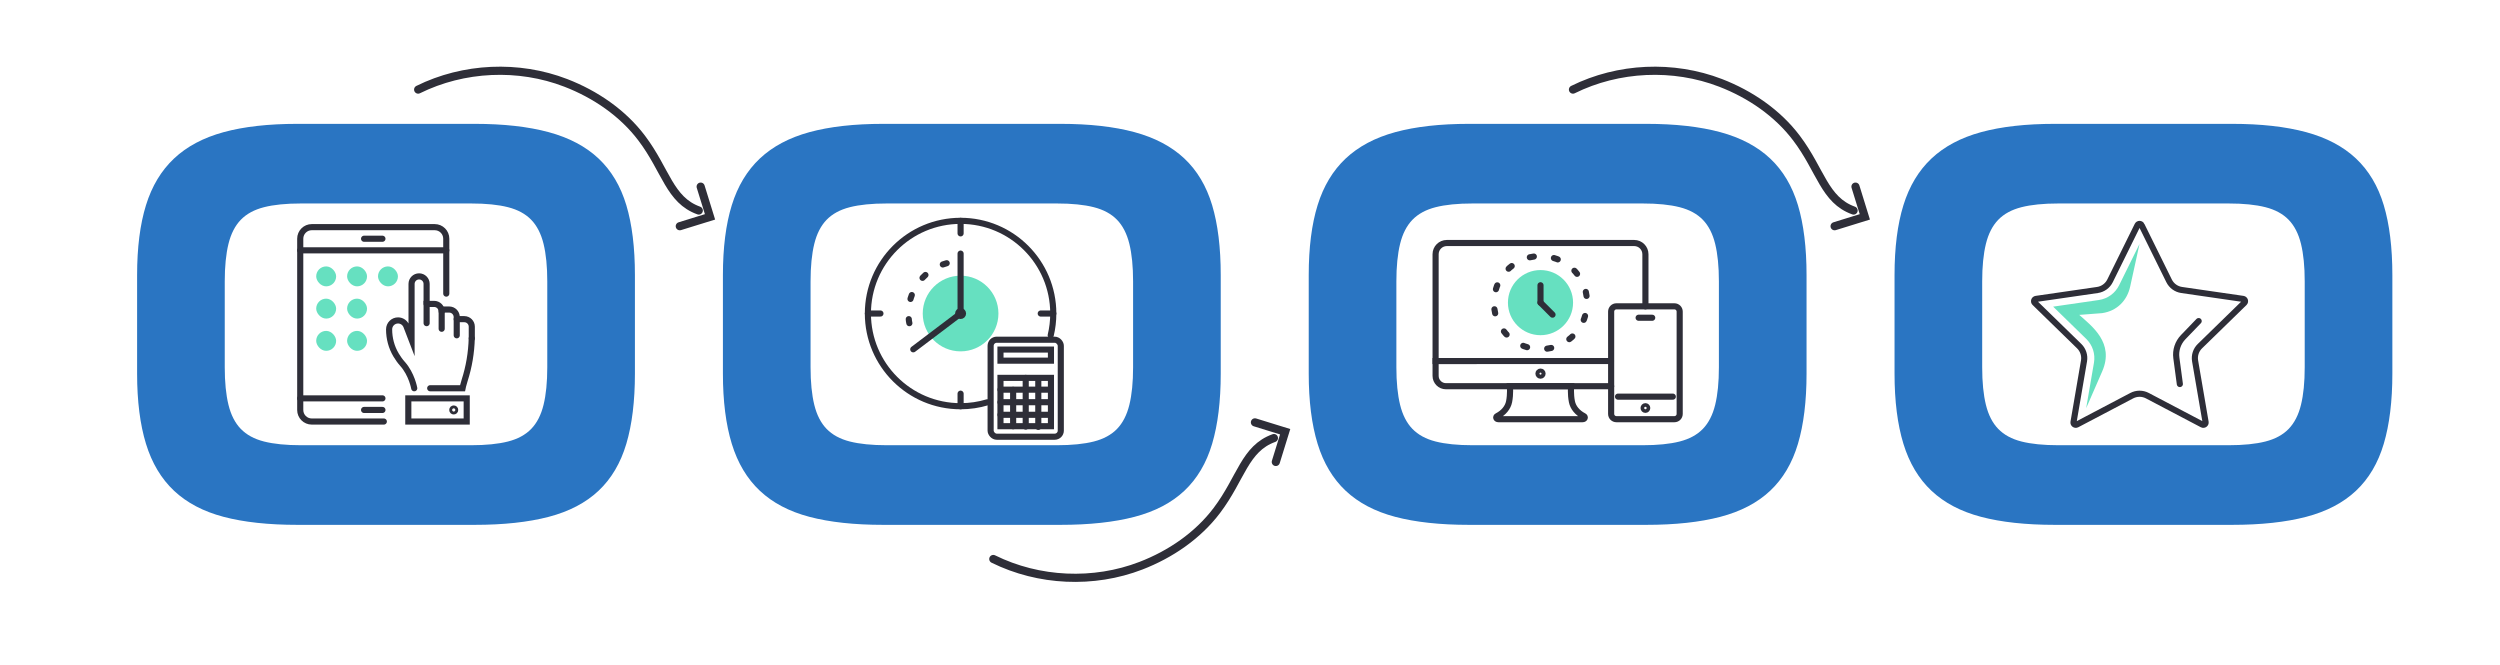 <?xml version="1.0" encoding="UTF-8"?>
<svg id="Layer_1" data-name="Layer 1" xmlns="http://www.w3.org/2000/svg" viewBox="0 0 612 162.783">
  <defs>
    <style>
      .cls-1, .cls-2, .cls-3, .cls-4 {
        fill: none;
        stroke: #2e2e38;
        stroke-linecap: round;
        stroke-miterlimit: 10;
      }

      .cls-1, .cls-3, .cls-4 {
        stroke-width: 1.5px;
      }

      .cls-5 {
        fill: #66e0c0;
      }

      .cls-2 {
        stroke-width: 2px;
      }

      .cls-3 {
        stroke-dasharray: .995 4.973;
      }

      .cls-4 {
        stroke-dasharray: 1 5;
      }

      .cls-6 {
        fill: #2a75c2;
      }
    </style>
  </defs>
  <path class="cls-6" d="M153.325,50.232c-1.402-4.675-3.669-8.484-6.801-11.429-3.132-2.945-7.199-5.095-12.201-6.451-5.002-1.355-11.055-2.034-18.161-2.034h-43.333c-7.106,0-13.136.678-18.091,2.034-4.955,1.356-8.999,3.506-12.131,6.451-3.132,2.945-5.422,6.755-6.871,11.429-1.449,4.675-2.174,10.378-2.174,17.109v24.12c0,6.732.725,12.458,2.174,17.18,1.449,4.721,3.74,8.554,6.871,11.499,3.132,2.945,7.176,5.072,12.131,6.381s10.985,1.963,18.091,1.963h43.333c7.106,0,13.159-.654,18.161-1.963,5.002-1.309,9.069-3.436,12.201-6.381,3.132-2.945,5.399-6.778,6.801-11.499,1.402-4.722,2.104-10.448,2.104-17.18v-24.12c0-6.731-.701-12.434-2.104-17.109ZM133.973,89.918c0,3.647-.304,6.709-.912,9.186-.607,2.478-1.613,4.441-3.015,5.89-1.403,1.449-3.296,2.477-5.68,3.086-2.384.607-5.399.911-9.045.911h-41.65c-3.646,0-6.662-.304-9.045-.911-2.384-.608-4.277-1.636-5.679-3.086-1.403-1.449-2.407-3.412-3.015-5.89-.607-2.477-.911-5.539-.911-9.186v-21.035c0-3.647.304-6.708.911-9.186.608-2.477,1.613-4.44,3.015-5.89,1.402-1.449,3.296-2.478,5.679-3.085,2.384-.608,5.399-.912,9.045-.912h41.65c3.646,0,6.661.304,9.045.912,2.384.607,4.277,1.636,5.68,3.085,1.402,1.449,2.408,3.413,3.015,5.89.608,2.478.912,5.539.912,9.186v21.035Z"/>
  <g>
    <path class="cls-2" d="M171.058,51.535c-7.163-2.567-8-9.816-13.973-17.725-4.666-6.178-11.352-10.73-18.583-13.522-11.576-4.471-25.014-3.86-36.138,1.642"/>
    <polyline class="cls-2" points="171.523 45.688 173.812 53.088 166.413 55.377"/>
  </g>
  <path class="cls-6" d="M296.732,50.232c-1.402-4.675-3.669-8.484-6.801-11.429-3.132-2.945-7.199-5.095-12.201-6.451-5.002-1.355-11.055-2.034-18.161-2.034h-43.333c-7.106,0-13.136.678-18.091,2.034-4.955,1.356-8.999,3.506-12.131,6.451-3.132,2.945-5.422,6.755-6.871,11.429-1.449,4.675-2.174,10.378-2.174,17.109v24.12c0,6.732.725,12.458,2.174,17.18,1.449,4.721,3.74,8.554,6.871,11.499,3.132,2.945,7.176,5.072,12.131,6.381s10.985,1.963,18.091,1.963h43.333c7.106,0,13.159-.654,18.161-1.963,5.002-1.309,9.069-3.436,12.201-6.381,3.132-2.945,5.399-6.778,6.801-11.499,1.402-4.722,2.104-10.448,2.104-17.18v-24.12c0-6.731-.701-12.434-2.104-17.109ZM277.379,89.918c0,3.647-.304,6.709-.912,9.186-.607,2.478-1.613,4.441-3.015,5.89-1.403,1.449-3.296,2.477-5.68,3.086-2.384.607-5.399.911-9.045.911h-41.65c-3.646,0-6.662-.304-9.045-.911-2.384-.608-4.277-1.636-5.679-3.086-1.403-1.449-2.407-3.412-3.015-5.89-.607-2.477-.911-5.539-.911-9.186v-21.035c0-3.647.304-6.708.911-9.186.608-2.477,1.613-4.44,3.015-5.89,1.402-1.449,3.296-2.478,5.679-3.085,2.384-.608,5.399-.912,9.045-.912h41.65c3.646,0,6.661.304,9.045.912,2.384.607,4.277,1.636,5.68,3.085,1.402,1.449,2.408,3.413,3.015,5.89.608,2.478.912,5.539.912,9.186v21.035Z"/>
  <path class="cls-6" d="M440.139,50.232c-1.402-4.675-3.669-8.484-6.801-11.429-3.132-2.945-7.199-5.095-12.201-6.451-5.002-1.355-11.055-2.034-18.161-2.034h-43.333c-7.106,0-13.136.678-18.091,2.034-4.955,1.356-8.999,3.506-12.131,6.451-3.132,2.945-5.422,6.755-6.871,11.429-1.449,4.675-2.174,10.378-2.174,17.109v24.12c0,6.732.725,12.458,2.174,17.18,1.449,4.721,3.74,8.554,6.871,11.499,3.132,2.945,7.176,5.072,12.131,6.381s10.985,1.963,18.091,1.963h43.333c7.106,0,13.159-.654,18.161-1.963,5.002-1.309,9.069-3.436,12.201-6.381,3.132-2.945,5.399-6.778,6.801-11.499,1.402-4.722,2.104-10.448,2.104-17.18v-24.12c0-6.731-.701-12.434-2.104-17.109ZM420.786,89.918c0,3.647-.304,6.709-.912,9.186-.607,2.478-1.613,4.441-3.015,5.89-1.403,1.449-3.296,2.477-5.68,3.086-2.384.607-5.399.911-9.045.911h-41.65c-3.646,0-6.662-.304-9.045-.911-2.384-.608-4.277-1.636-5.679-3.086-1.403-1.449-2.407-3.412-3.015-5.89-.607-2.477-.911-5.539-.911-9.186v-21.035c0-3.647.304-6.708.911-9.186.608-2.477,1.613-4.44,3.015-5.89,1.402-1.449,3.296-2.478,5.679-3.085,2.384-.608,5.399-.912,9.045-.912h41.65c3.646,0,6.661.304,9.045.912,2.384.607,4.277,1.636,5.68,3.085,1.402,1.449,2.408,3.413,3.015,5.89.608,2.478.912,5.539.912,9.186v21.035Z"/>
  <path class="cls-6" d="M583.546,50.232c-1.402-4.675-3.669-8.484-6.801-11.429-3.132-2.945-7.199-5.095-12.201-6.451-5.002-1.355-11.055-2.034-18.161-2.034h-43.333c-7.106,0-13.136.678-18.091,2.034-4.955,1.356-8.999,3.506-12.131,6.451-3.132,2.945-5.422,6.755-6.871,11.429-1.449,4.675-2.174,10.378-2.174,17.109v24.12c0,6.732.725,12.458,2.174,17.18,1.449,4.721,3.74,8.554,6.871,11.499,3.132,2.945,7.176,5.072,12.131,6.381s10.985,1.963,18.091,1.963h43.333c7.106,0,13.159-.654,18.161-1.963,5.002-1.309,9.069-3.436,12.201-6.381,3.132-2.945,5.399-6.778,6.801-11.499,1.402-4.722,2.104-10.448,2.104-17.18v-24.12c0-6.731-.701-12.434-2.104-17.109ZM564.193,89.918c0,3.647-.304,6.709-.912,9.186-.607,2.478-1.613,4.441-3.015,5.89-1.403,1.449-3.296,2.477-5.68,3.086-2.384.607-5.399.911-9.045.911h-41.65c-3.646,0-6.662-.304-9.045-.911-2.384-.608-4.277-1.636-5.679-3.086-1.403-1.449-2.407-3.412-3.015-5.89-.607-2.477-.911-5.539-.911-9.186v-21.035c0-3.647.304-6.708.911-9.186.608-2.477,1.613-4.44,3.015-5.89,1.402-1.449,3.296-2.478,5.679-3.085,2.384-.608,5.399-.912,9.045-.912h41.65c3.646,0,6.661.304,9.045.912,2.384.607,4.277,1.636,5.68,3.085,1.402,1.449,2.408,3.413,3.015,5.89.608,2.478.912,5.539.912,9.186v21.035Z"/>
  <g>
    <path class="cls-2" d="M311.854,107.239c-7.163,2.567-8,9.816-13.973,17.725-4.666,6.178-11.352,10.73-18.583,13.522-11.576,4.471-25.014,3.86-36.138-1.642"/>
    <polyline class="cls-2" points="312.319 113.086 314.608 105.686 307.209 103.397"/>
  </g>
  <g>
    <path class="cls-2" d="M453.756,51.535c-7.163-2.567-8-9.816-13.973-17.725-4.666-6.178-11.352-10.73-18.583-13.522-11.576-4.471-25.014-3.86-36.138,1.642"/>
    <polyline class="cls-2" points="454.221 45.688 456.51 53.088 449.111 55.377"/>
  </g>
  <g>
    <g>
      <g>
        <path class="cls-1" d="M377.115,94.546h7.49s-.177,1.913.201,3.792c.289,1.441,1.348,2.72,2.915,3.523h0c.439.224.234.754-.292.754h-20.629c-.525,0-.73-.53-.292-.754h0c1.567-.803,2.626-2.082,2.916-3.523.377-1.879.2-3.792.2-3.792h7.49Z"/>
        <path class="cls-1" d="M377.617,91.464c0,.277-.224.501-.501.501s-.501-.225-.501-.501.225-.501.501-.501.501.224.501.501Z"/>
        <path class="cls-1" d="M394.408,94.546h-40.441c-1.399,0-2.533-1.134-2.533-2.533v-3.632h9.934"/>
        <path class="cls-1" d="M394.372,88.381h-42.938v-26.145c0-1.517,1.23-2.747,2.747-2.747h45.869c1.517,0,2.747,1.23,2.747,2.747v12.753"/>
      </g>
      <line class="cls-1" x1="409.503" y1="97.1" x2="396.091" y2="97.1"/>
      <path class="cls-1" d="M409.899,102.615h-14.204c-.711,0-1.287-.576-1.287-1.287v-25.05c0-.711.577-1.287,1.287-1.287h14.204c.711,0,1.287.576,1.287,1.287v25.05c0,.711-.576,1.287-1.287,1.287Z"/>
      <path class="cls-1" d="M403.244,99.883c0-.247-.2-.447-.447-.447s-.447.2-.447.447.2.447.447.447.447-.201.447-.447Z"/>
      <polyline class="cls-1" points="401.134 77.784 402.797 77.784 404.46 77.784"/>
    </g>
    <path class="cls-5" d="M385.088,74.084c0-4.403-3.569-7.973-7.973-7.973s-7.972,3.569-7.972,7.973,3.569,7.972,7.972,7.972,7.973-3.569,7.973-7.972Z"/>
    <circle class="cls-3" cx="377.115" cy="74.084" r="11.399" transform="translate(-6.933 88.625) rotate(-13.283)"/>
    <g>
      <line class="cls-1" x1="377.115" y1="74.084" x2="377.115" y2="69.832"/>
      <line class="cls-1" x1="377.115" y1="74.084" x2="380.059" y2="77.027"/>
    </g>
  </g>
  <g>
    <line class="cls-1" x1="89.126" y1="58.444" x2="93.619" y2="58.444"/>
    <path class="cls-1" d="M93.959,103.193h-17.635c-1.561,0-2.827-1.265-2.827-2.827v-41.933c0-1.561,1.265-2.827,2.827-2.827h30.097c1.561,0,2.827,1.266,2.827,2.827v13.442"/>
    <line class="cls-1" x1="89.126" y1="100.357" x2="93.619" y2="100.357"/>
    <line class="cls-1" x1="73.497" y1="61.281" x2="109.247" y2="61.281"/>
    <line class="cls-1" x1="93.619" y1="97.52" x2="73.497" y2="97.52"/>
    <rect class="cls-5" x="77.405" y="65.216" width="4.881" height="4.881" rx="2.44" ry="2.44"/>
    <rect class="cls-5" x="84.97" y="65.216" width="4.881" height="4.881" rx="2.44" ry="2.44"/>
    <rect class="cls-5" x="92.535" y="65.216" width="4.881" height="4.881" rx="2.44" ry="2.44"/>
    <rect class="cls-5" x="77.405" y="73.109" width="4.881" height="4.881" rx="2.44" ry="2.44"/>
    <rect class="cls-5" x="84.97" y="73.109" width="4.881" height="4.881" rx="2.44" ry="2.44"/>
    <rect class="cls-5" x="77.405" y="81.002" width="4.881" height="4.881" rx="2.44" ry="2.44"/>
    <rect class="cls-5" x="84.97" y="81.002" width="4.881" height="4.881" rx="2.44" ry="2.44"/>
    <g>
      <path class="cls-1" d="M104.435,79.106v-4.709h1.843c1.018,0,1.843.825,1.843,1.843"/>
      <path class="cls-1" d="M115.483,82.837c-.091,3.491-.67,6.957-1.741,10.283-.346,1.075-.512,1.922-.512,1.922h-7.919"/>
      <path class="cls-1" d="M104.435,74.397v-4.897c0-1.018-.825-1.843-1.843-1.843h0c-1.018,0-1.843.825-1.843,1.843v13.648l-1.271-3.307c-.325-.844-1.136-1.401-2.04-1.401h0c-1.207,0-2.186.979-2.186,2.186h0c0,2.214.58,4.392,1.717,6.292.435.728.957,1.476,1.57,2.161,2.265,2.532,2.865,5.964,2.865,5.964"/>
      <path class="cls-1" d="M108.122,80.483v-4.709h1.843c1.018,0,1.843.825,1.843,1.843v4.464"/>
      <path class="cls-1" d="M111.809,78.129h1.843c1.018,0,1.843.825,1.843,1.843v2.865"/>
    </g>
    <rect class="cls-1" x="99.955" y="97.52" width="14.295" height="5.674"/>
    <circle class="cls-1" cx="111.072" cy="100.357" r=".353"/>
  </g>
  <g>
    <path class="cls-5" d="M244.416,76.751c0-5.117-4.148-9.264-9.264-9.264s-9.265,4.148-9.265,9.264,4.148,9.264,9.265,9.264,9.264-4.148,9.264-9.264Z"/>
    <path class="cls-4" d="M231.752,64.438c-5.14,1.419-9.038,5.986-9.351,11.604-.097,1.749.162,3.434.715,4.987"/>
    <path class="cls-1" d="M235.749,76.751c0,.33-.267.597-.597.597s-.597-.267-.597-.597.267-.597.597-.597.597.267.597.597Z"/>
    <polyline class="cls-1" points="235.152 62.084 235.152 76.751 223.568 85.513"/>
    <path class="cls-1" d="M241.688,98.487c-2.07.622-4.264.956-6.536.956-12.532,0-22.692-10.159-22.692-22.692s10.159-22.692,22.692-22.692,22.691,10.159,22.691,22.692c0,1.833-.217,3.615-.627,5.322"/>
    <line class="cls-1" x1="212.46" y1="76.751" x2="215.53" y2="76.751"/>
    <line class="cls-1" x1="254.773" y1="76.751" x2="257.843" y2="76.751"/>
    <line class="cls-1" x1="235.152" y1="54.059" x2="235.152" y2="57.13"/>
    <line class="cls-1" x1="235.152" y1="96.372" x2="235.152" y2="99.443"/>
  </g>
  <g>
    <rect class="cls-1" x="242.506" y="83.161" width="17.178" height="23.746" rx="1.496" ry="1.496"/>
    <rect class="cls-1" x="244.916" y="85.573" width="12.357" height="2.72"/>
    <rect class="cls-1" x="244.916" y="92.508" width="12.357" height="11.83"/>
    <line class="cls-1" x1="248.017" y1="95.427" x2="248.017" y2="104.339"/>
    <line class="cls-1" x1="251.095" y1="92.508" x2="251.095" y2="104.42"/>
    <line class="cls-1" x1="254.173" y1="92.59" x2="254.173" y2="104.502"/>
    <line class="cls-1" x1="257.274" y1="95.386" x2="244.916" y2="95.386"/>
    <line class="cls-1" x1="257.274" y1="98.464" x2="244.916" y2="98.464"/>
    <line class="cls-1" x1="257.274" y1="101.542" x2="244.916" y2="101.542"/>
  </g>
  <g>
    <path class="cls-1" d="M524.266,55.128l6.723,13.623c.596,1.208,1.749,2.045,3.082,2.239l15.033,2.184c.462.067.646.634.312.96l-10.878,10.604c-.965.94-1.405,2.295-1.177,3.623l2.568,14.973c.079.46-.404.81-.816.593l-13.446-7.069c-1.192-.627-2.617-.627-3.809,0l-13.446,7.069c-.413.217-.895-.133-.816-.593l2.568-14.973c.228-1.328-.212-2.683-1.177-3.623l-10.878-10.604c-.334-.326-.15-.893.312-.96l15.034-2.184c1.333-.194,2.486-1.031,3.082-2.239l6.723-13.623c.206-.418.803-.418,1.009,0Z"/>
    <path class="cls-1" d="M538.233,78.6l-3.792,3.94c-1.303,1.354-1.917,3.228-1.668,5.09l.854,6.382"/>
    <path class="cls-5" d="M510.69,99.93l3.937-9.031c3.04-6.972-2.569-11.091-5.633-13.814l5.596-.428c3.71-.541,6.137-3.129,6.877-6.503l2.294-10.453-5.007,10.146c-.957,1.94-2.807,3.283-4.946,3.594l-11.197,1.627,8.102,7.898c1.549,1.509,2.255,3.683,1.89,5.815l-1.913,11.151Z"/>
  </g>
</svg>